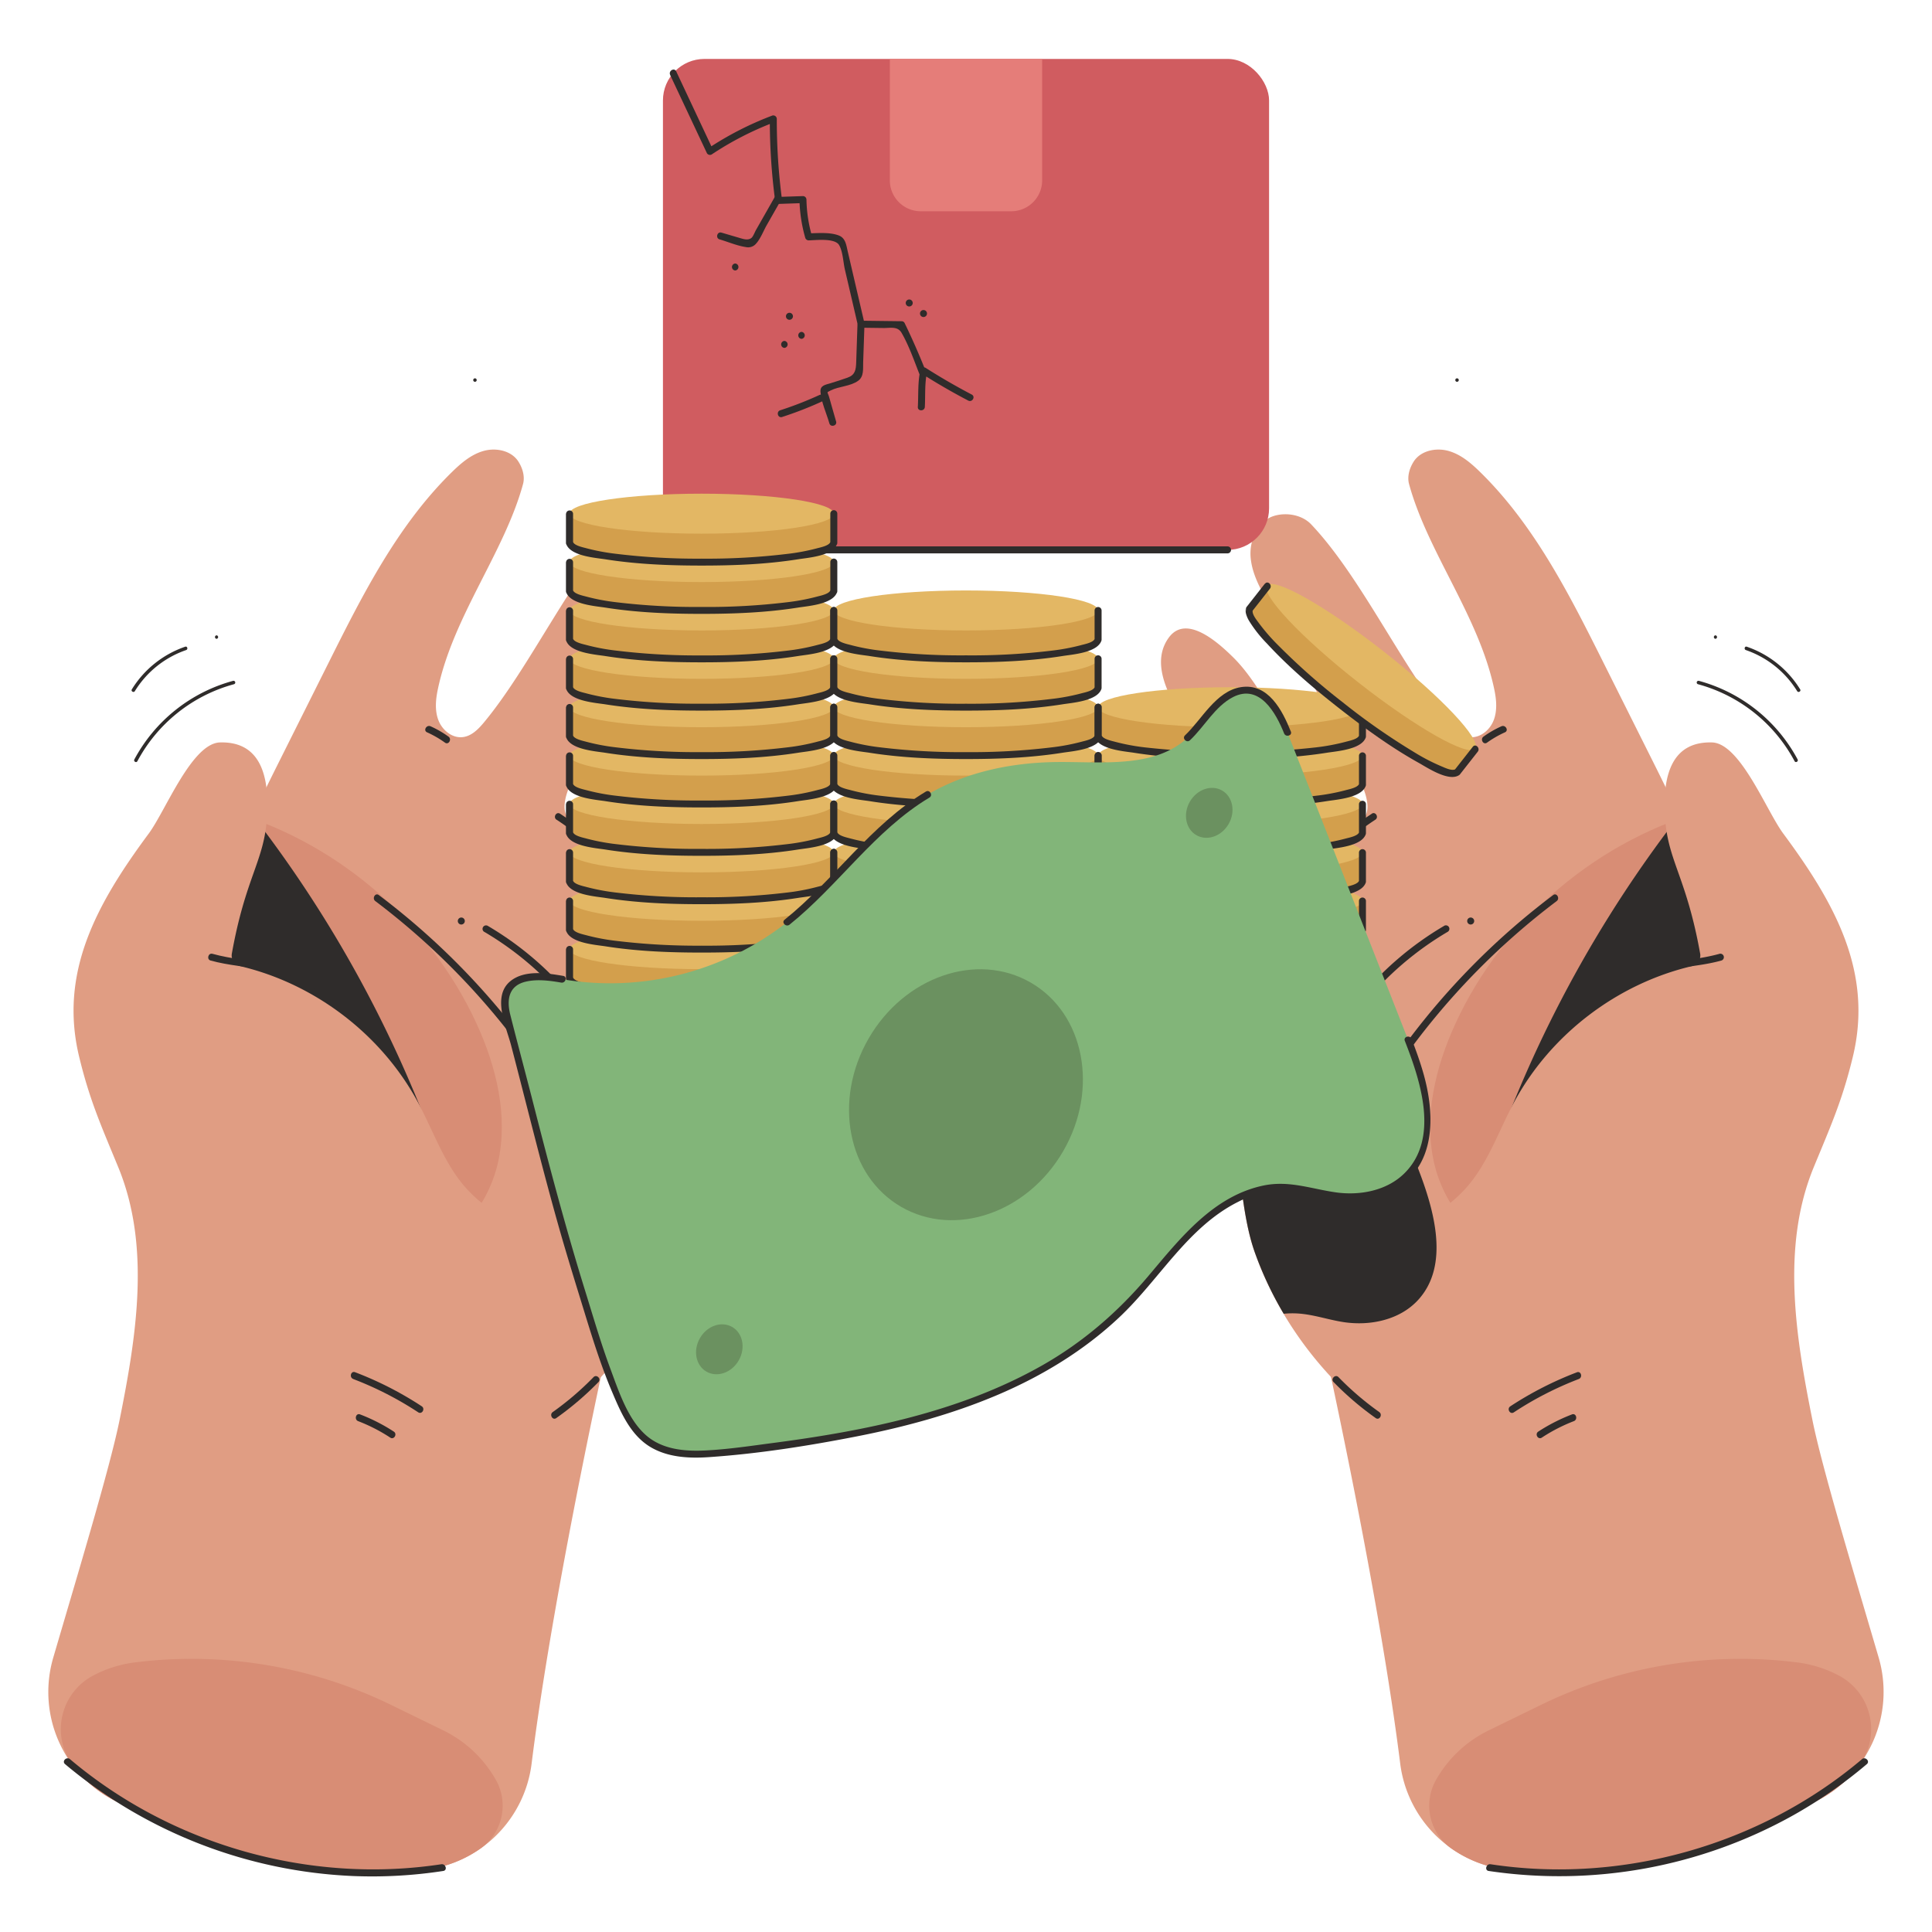 <svg id="art" viewBox="0 0 1000 1000" xmlns="http://www.w3.org/2000/svg"><path d="m427.54 418.11c-.44-7.1-6.07-14.43-13.16-13.94-3.32.22-6.31 2.06-8.9 4.14-14 11.22-22.84 28.1-32 43.21-6.93 11.47-15.76 29.53-30.29 32.57a1.32 1.32 0 0 1 -.94 0 1.33 1.33 0 0 1 -.5-.72c-2.44-6.24-1.56-12.06-.15-18.43 2-9.07 6.45-18 10.17-26.49a453.83 453.83 0 0 1 30.31-57.36c8.34-13.42 24.48-35.14 13-51-9.12-12.61-25.89 2.8-33.23 10-8 7.87-13.77 17.65-19.86 27-11 16.85-16 26.74-26.56 43.9-4.76 7.76-13.78 19.83-20.44 13.63-4.65-4.32-2.6-12-.14-17.82 11.83-28.17 33.31-67.23 48.24-93.88 4.33-7.74 8.9-15.73 9.6-24.57s-3.72-18.79-12.21-21.34c-6.49-1.95-14.53-.48-19.18 4.44-25.8 27.22-47.07 74-70.95 102.64-2.9 3.48-6.45 7-10.95 7.45-5.44.58-10.52-3.65-12.48-8.75s-1.41-10.82-.27-16.16c8-37.79 34.42-70.76 44.07-106.08 1.06-3.88-.23-8.25-2.4-11.64-3.61-5.66-11.5-7.33-18-5.51s-11.76 6.38-16.55 11.08c-28 27.49-46.06 63.28-63.61 98.38l-26.07 52.12c-15.66 31.32-31.72 64.39-30.2 99.37l123.11 267.41c52.1-18.53 95-61.38 113.51-113.47 7.34-20.63 7.4-47.71 12.11-69.1 10.5-47.61 38.23-96.76 59.1-140.82 3.03-6.37 6.28-13.17 5.82-20.26z" fill="#e09d83"/><path d="m114.08 418.56c57.71 15.1 107.76 57.12 132.62 111.33 10.32 22.5 16.48 48 11 72.08s-24.77 46.17-49.33 49.2c-11.69 1.45-23.6-1.38-34.35-6.2-29.43-13.19-51.21-42.18-55.68-74.12" fill="#d88d75"/><path d="m117.93 414.74c7.51.95 13 7.38 17.53 13.42a636 636 0 0 1 101.06 198.75c-7.17-.77-13.14-5.64-18.64-10.3q-26.48-22.47-52.88-45.06c-17.19-14.7-34.68-29.75-46.31-49.15-13.57-22.65-18.13-49.72-18.13-76.13" fill="#2f2c2b"/><path d="m303 668.25c-11.47-25-43.4-32.81-61.76-53.28-11.31-12.61-16.78-29.24-24.77-44.17-18.83-35.2-53.35-61.57-92.18-70.72a5.68 5.68 0 0 1 -4.28-6.54c7.09-39.52 16.68-47.75 18.17-70.26 1.57-23.5-4.4-39.55-24.31-39-14.63.42-28.16 35.39-36.87 47.15-26.83 36.21-46.64 71.86-36 115.67 5.44 22.48 11.38 35.61 20.19 57 16.91 41 9.42 87.6.66 131.1-4.99 24.57-21.44 78.92-34.29 122.8a63.19 63.19 0 0 0 32.93 74.57l26.95 13.14a235.41 235.41 0 0 0 133 22 63.2 63.2 0 0 0 54.72-54.85c8-64 24.74-148.19 36.27-202.18 2.73-12.96-2.95-30.47-8.43-42.43z" fill="#e09d83"/><path d="m229.44 895.64-26.94-13.14a235.46 235.46 0 0 0 -133-22 62.93 62.93 0 0 0 -20.78 6.5 31.41 31.41 0 0 0 -10.86 47 63.06 63.06 0 0 0 22.63 18.59l26.95 13.14a235.41 235.41 0 0 0 133 22 62.92 62.92 0 0 0 28.07-10.79 27.16 27.16 0 0 0 8.16-35.66 63 63 0 0 0 -27.23-25.64z" fill="#d88d75"/><g fill="#2f2c2b"><path d="m221.05 379.05a53.35 53.35 0 0 1 9.27 5.34c1.89 1.37 3.69-1.77 1.82-3.12a53 53 0 0 0 -9.27-5.34c-2.1-.94-3.94 2.17-1.82 3.12z"/><path d="m288.1 424.29a132.74 132.74 0 0 1 11 8c1.79 1.45 4.36-1.09 2.55-2.55a141 141 0 0 0 -11.75-8.56c-2-1.27-3.77 1.86-1.83 3.12z"/><path d="m334.7 482.64a85.12 85.12 0 0 0 11.76 9.36c1.94 1.3 3.75-1.83 1.82-3.12a80.1 80.1 0 0 1 -11-8.83c-1.68-1.6-4.24.95-2.55 2.56z"/><path d="m194.27 466.41a373.59 373.59 0 0 1 108.73 130.44c1 2.08 4.17.25 3.12-1.82a377.22 377.22 0 0 0 -110.03-131.74c-1.86-1.4-3.66 1.74-1.82 3.12z"/><path d="m250.56 482.26a162.58 162.58 0 0 1 43.86 37.74c1.46 1.8 4-.77 2.55-2.56a165.25 165.25 0 0 0 -44.59-38.27 1.81 1.81 0 0 0 -1.82 3.12z"/><path d="m305 533h.84a1.81 1.81 0 0 0 0-3.61h-.84a1.81 1.81 0 1 0 0 3.61z"/><path d="m238.77 478.53a1.81 1.81 0 0 0 0-3.62 1.81 1.81 0 0 0 0 3.62z"/><path d="m314.21 545.58a1.81 1.81 0 0 0 0-3.61 1.81 1.81 0 0 0 0 3.61z"/><path d="m109.05 497.18c18.41 5.1 40.22 2.66 55.62 15.74 1.76 1.5 4.33-1 2.55-2.55-16.1-13.68-38-11.34-57.21-16.67-2.24-.63-3.2 2.86-1 3.48z"/><path d="m182.83 713.78a174.16 174.16 0 0 1 33.62 17.22c2 1.28 3.77-1.85 1.83-3.12a178.84 178.84 0 0 0 -34.49-17.62c-2.17-.83-3.11 2.66-1 3.48z"/><path d="m185.37 735.58a86.7 86.7 0 0 1 16.63 8.53c1.95 1.28 3.77-1.84 1.83-3.12a92.3 92.3 0 0 0 -17.46-8.9c-2.17-.83-3.12 2.66-1 3.49z"/><path d="m287.92 734a156.45 156.45 0 0 0 21.83-18.64c1.63-1.66-.93-4.22-2.55-2.55a152.74 152.74 0 0 1 -21.1 18.07c-1.89 1.34-.08 4.47 1.82 3.12z"/><path d="m71.11 394a80.64 80.64 0 0 1 50-39.85.9.9 0 0 0 -.48-1.74 82.4 82.4 0 0 0 -51.09 40.68c-.55 1 1 1.94 1.56.91z"/><path d="m69.8 357.72a50.55 50.55 0 0 1 26.55-21.25c1.09-.37.62-2.12-.48-1.74a52.45 52.45 0 0 0 -27.63 22.08c-.61 1 1 1.9 1.56.91z"/><path d="m112.09 330.65a.91.91 0 0 0 0-1.81.91.91 0 0 0 0 1.81z"/><path d="m245.84 197.62a.9.9 0 0 0 0-1.8.9.9 0 0 0 0 1.8z"/><path d="m33.66 913.1a248.34 248.34 0 0 0 149.53 57.95 242.54 242.54 0 0 0 46.24-2.64c2.29-.35 1.32-3.83-1-3.48-68.09 10.36-139.6-9.93-192.21-54.39-1.77-1.49-4.33 1.05-2.56 2.56z"/></g><path d="m572.46 418.11c.44-7.1 6.07-14.43 13.16-13.94 3.32.22 6.31 2.06 8.9 4.14 14 11.22 22.84 28.1 32 43.21 6.93 11.47 15.76 29.53 30.29 32.57a1.32 1.32 0 0 0 .94 0 1.33 1.33 0 0 0 .5-.72c2.44-6.24 1.56-12.06.15-18.43-2-9.07-6.45-18-10.17-26.49a453.83 453.83 0 0 0 -30.31-57.36c-8.34-13.42-24.48-35.14-13-51 9.12-12.61 25.89 2.8 33.23 10 8 7.87 13.77 17.65 19.86 27 11 16.85 16 26.74 26.56 43.9 4.76 7.76 13.78 19.83 20.44 13.63 4.65-4.32 2.6-12 .14-17.82-11.83-28.17-33.31-67.23-48.24-93.88-4.33-7.74-8.9-15.73-9.6-24.57s3.72-18.79 12.21-21.34c6.49-1.95 14.53-.48 19.18 4.44 25.8 27.22 47.07 74 71 102.64 2.9 3.48 6.45 7 10.95 7.45 5.44.58 10.52-3.65 12.48-8.75s1.41-10.82.27-16.16c-8-37.79-34.42-70.76-44.07-106.08-1.06-3.88.23-8.25 2.4-11.64 3.61-5.66 11.5-7.33 18-5.51s11.76 6.38 16.55 11.08c28 27.49 46.06 63.28 63.61 98.38l26.07 52.12c15.66 31.32 31.72 64.39 30.2 99.37l-123.16 267.41c-52.1-18.53-95-61.38-113.51-113.47-7.34-20.63-7.4-47.71-12.11-69.1-10.5-47.61-38.23-96.76-59.1-140.82-3.03-6.37-6.28-13.17-5.82-20.26z" fill="#e09d83"/><path d="m885.92 418.56c-57.71 15.1-107.76 57.12-132.62 111.33-10.32 22.5-16.48 48-11 72.08s24.77 46.17 49.33 49.2c11.69 1.45 23.6-1.38 34.35-6.2 29.43-13.19 51.21-42.18 55.68-74.12" fill="#d88d75"/><path d="m882.07 414.74c-7.51.95-13 7.38-17.53 13.42a636 636 0 0 0 -101.06 198.75c7.17-.77 13.14-5.64 18.64-10.3q26.48-22.47 52.88-45.06c17.19-14.7 34.68-29.75 46.31-49.15 13.57-22.65 18.13-49.72 18.13-76.13" fill="#2f2c2b"/><path d="m697 668.25c11.47-25 43.4-32.81 61.76-53.28 11.31-12.61 16.78-29.24 24.77-44.17 18.83-35.2 53.35-61.57 92.18-70.72a5.68 5.68 0 0 0 4.28-6.54c-7.09-39.52-16.68-47.75-18.17-70.26-1.57-23.5 4.4-39.55 24.31-39 14.63.42 28.16 35.39 36.87 47.15 26.83 36.21 46.64 71.86 36 115.67-5.44 22.48-11.38 35.61-20.19 57-16.91 41-9.42 87.6-.66 131.1 4.94 24.55 21.39 78.9 34.24 122.73a63.19 63.19 0 0 1 -32.93 74.57l-27 13.14a235.41 235.41 0 0 1 -133 22 63.2 63.2 0 0 1 -54.72-54.85c-8-64-24.74-148.19-36.27-202.18-2.63-12.89 3.05-30.4 8.53-42.36z" fill="#e09d83"/><path d="m733.57 603.72-62.47-159.1c-3.68-9.38-9-20.12-18.93-21.69a15.83 15.83 0 0 0 -10.24 1.86q3.26 6.75 6.26 13.62c3.72 8.49 8.15 17.42 10.17 26.49 1.41 6.37 2.29 12.19-.15 18.43a1.33 1.33 0 0 1 -.5.72 1.32 1.32 0 0 1 -.94 0c-14.53-3-23.36-21.1-30.29-32.57-1.4-2.32-2.79-4.69-4.2-7.06-1 1-1.93 2-2.92 2.91-8.49 7.81-19.29 10.91-30.84 12.07 18.91 38.36 40 79.6 48.87 119.75 4.71 21.39 4.77 48.47 12.11 69.1a181.5 181.5 0 0 0 14.94 31.75 45.27 45.27 0 0 1 7.9-.1c7.82.59 15.34 3.24 23.09 4.42 13.81 2.1 29.13-1.15 38.56-11.44 16.47-17.96 8.49-46.47-.42-69.16z" fill="#2f2c2b"/><path d="m770.56 895.64 26.94-13.14a235.46 235.46 0 0 1 133-22 62.93 62.93 0 0 1 20.78 6.5 31.41 31.41 0 0 1 10.86 47 63.06 63.06 0 0 1 -22.63 18.59l-27 13.14a235.41 235.41 0 0 1 -133 22 62.92 62.92 0 0 1 -28.07-10.79 27.16 27.16 0 0 1 -8.16-35.66 63 63 0 0 1 27.28-25.64z" fill="#d88d75"/><path d="m777.13 375.93a53 53 0 0 0 -9.27 5.34c-1.87 1.35-.07 4.49 1.82 3.12a53.35 53.35 0 0 1 9.27-5.34c2.12-.95.28-4.06-1.82-3.12z" fill="#2f2c2b"/><path d="m710.07 421.17a141 141 0 0 0 -11.75 8.56c-1.81 1.46.76 4 2.55 2.55a132.74 132.74 0 0 1 11-8c1.94-1.26.13-4.39-1.83-3.12z" fill="#2f2c2b"/><path d="m662.75 480.08a80.1 80.1 0 0 1 -11 8.83c-1.93 1.29-.12 4.42 1.82 3.12a85.12 85.12 0 0 0 11.76-9.39c1.69-1.61-.87-4.16-2.55-2.56z" fill="#2f2c2b"/><path d="m803.91 463.29a377.22 377.22 0 0 0 -110.07 131.71c-1.05 2.07 2.07 3.9 3.12 1.82a373.59 373.59 0 0 1 108.77-130.41c1.84-1.38 0-4.52-1.82-3.12z" fill="#2f2c2b"/><path d="m747.62 479.14a165.25 165.25 0 0 0 -44.62 38.27c-1.46 1.79 1.09 4.36 2.55 2.56a162.58 162.58 0 0 1 43.86-37.71 1.81 1.81 0 0 0 -1.82-3.12z" fill="#2f2c2b"/><path d="m695 529.4h-.84a1.81 1.81 0 0 0 0 3.61h.84a1.81 1.81 0 1 0 0-3.61z" fill="#2f2c2b"/><path d="m761.23 478.53a1.81 1.81 0 0 0 0-3.62 1.81 1.81 0 0 0 0 3.62z" fill="#2f2c2b"/><path d="m685.79 545.58a1.81 1.81 0 0 0 0-3.61 1.81 1.81 0 0 0 0 3.61z" fill="#2f2c2b"/><path d="m890 493.7c-19.23 5.33-41.11 3-57.21 16.67-1.78 1.51.79 4 2.55 2.55 15.4-13.08 37.21-10.64 55.62-15.74a1.81 1.81 0 0 0 -1-3.48z" fill="#2f2c2b"/><path d="m816.21 710.3a178.84 178.84 0 0 0 -34.49 17.62c-1.93 1.27-.13 4.4 1.83 3.12a174.16 174.16 0 0 1 33.62-17.26c2.15-.82 1.22-4.31-1-3.48z" fill="#2f2c2b"/><path d="m813.67 732.09a92.3 92.3 0 0 0 -17.46 8.9c-1.94 1.27-.13 4.4 1.83 3.12a86.7 86.7 0 0 1 16.59-8.53c2.15-.83 1.22-4.32-1-3.49z" fill="#2f2c2b"/><path d="m713.9 730.87a152.74 152.74 0 0 1 -21.1-18.07c-1.62-1.67-4.18.89-2.55 2.55a156.45 156.45 0 0 0 21.83 18.65c1.9 1.35 3.71-1.78 1.82-3.12z" fill="#2f2c2b"/><path d="m930.45 393.09a82.4 82.4 0 0 0 -51.09-40.68.9.9 0 0 0 -.48 1.74 80.64 80.64 0 0 1 50 39.85c.55 1 2.11.11 1.56-.91z" fill="#2f2c2b"/><path d="m931.76 356.81a52.5 52.5 0 0 0 -27.63-22.08c-1.1-.38-1.57 1.36-.48 1.74a50.55 50.55 0 0 1 26.55 21.25c.61 1 2.17.08 1.56-.91z" fill="#2f2c2b"/><path d="m887.91 330.65a.91.91 0 0 0 0-1.81.91.91 0 0 0 0 1.81z" fill="#2f2c2b"/><path d="m754.16 197.62a.9.9 0 0 0 0-1.8.9.9 0 0 0 0 1.8z" fill="#2f2c2b"/><path d="m963.78 910.54c-52.61 44.5-124.12 64.75-192.25 54.39-2.28-.35-3.26 3.13-1 3.48a248.32 248.32 0 0 0 157.75-28.88 242.48 242.48 0 0 0 38-26.43c1.77-1.51-.79-4.05-2.56-2.56z" fill="#2f2c2b"/><rect fill="#d05c60" height="254.12" rx="21.5" transform="matrix(-1 0 0 -1 1000 315.12)" width="313.73" x="343.13" y="30.5"/><path d="m364.63 286.43h270.74a1.81 1.81 0 0 0 0-3.62h-270.74a1.81 1.81 0 0 0 0 3.62z" fill="#2f2c2b"/><path d="m476.58 30.5h46.84a16 16 0 0 1 16 16v62.85a0 0 0 0 1 0 0h-78.84a0 0 0 0 1 0 0v-62.85a16 16 0 0 1 16-16z" fill="#e57d79" transform="matrix(-1 0 0 -1 1000 139.85)"/><path d="m346.84 38.76 19.06 40.53a1.82 1.82 0 0 0 2.47.65 162.94 162.94 0 0 1 32.37-16.65l-2.28-1.74a315 315 0 0 0 2.74 42.19 1.85 1.85 0 0 0 1.8 1.81l12.61-.43-1.81-1.81a77.41 77.41 0 0 0 3 19.78 1.85 1.85 0 0 0 1.74 1.33c3.77-.09 13.59-1.31 15.79 2.45 1.94 3.33 2.13 9 3 12.72q3.35 14.35 6.68 28.71a1.83 1.83 0 0 0 1.74 1.33l11.4.15c3.82.05 7.45-1.05 9.52 2.53 3.81 6.61 6.45 14.3 9.24 21.38.84 2.14 4.34 1.2 3.48-1q-5.11-13-11.19-25.54a1.76 1.76 0 0 0 -1.56-.89l-20.94-.26 1.75 1.33q-4.35-18.66-8.69-37.32c-.72-3.13-1.11-6.72-4.46-8.07-4.57-1.85-11-1.26-15.8-1.15l1.75 1.33a73.09 73.09 0 0 1 -2.83-18.82 1.83 1.83 0 0 0 -1.81-1.8l-12.61.42 1.81 1.81a316.64 316.64 0 0 1 -2.74-42.19 1.82 1.82 0 0 0 -2.29-1.74 166.71 166.71 0 0 0 -33.23 17l2.47.65-19.02-40.51c-1-2.11-4.11-.27-3.12 1.82z" fill="#2f2c2b"/><path d="m470.62 158.63a1.81 1.81 0 0 0 0-3.62 1.81 1.81 0 0 0 0 3.62z" fill="#2f2c2b"/><path d="m478 164.09a1.81 1.81 0 0 0 0-3.62 1.81 1.81 0 0 0 0 3.62z" fill="#2f2c2b"/><path d="m432.77 218.17-2.53-8.82c-.42-1.46-.78-2.95-1.26-4.4-.74-2.27-1.28-1.69.95-2.83 4.36-2.23 10.25-2.1 14.29-5.06 3-2.18 2.44-6.16 2.55-9.45l.67-19.48c.07-2.32-3.54-2.32-3.62 0l-.66 19.48c-.13 3.82-.54 6.47-4.49 7.87q-4.38 1.54-8.82 2.89c-2.68.81-5.39 1.12-5.17 4.41.35 5.27 3.15 11.27 4.6 16.35.64 2.23 4.13 1.29 3.49-1z" fill="#2f2c2b"/><path d="m404.8 215.84a191.2 191.2 0 0 0 21.14-8.26c2.11-1 .28-4.09-1.82-3.12a184.2 184.2 0 0 1 -20.28 7.9c-2.21.71-1.26 4.2 1 3.48z" fill="#2f2c2b"/><path d="m478.69 210.64c.33-5.83-.16-12.54 1.22-18.21l-2.65 1.08q11.65 7.43 23.9 13.83c2.06 1.08 3.89-2 1.82-3.12q-12.24-6.41-23.9-13.83a1.82 1.82 0 0 0 -2.65 1.07c-1.47 6-1 13-1.36 19.18-.13 2.33 3.48 2.32 3.62 0z" fill="#2f2c2b"/><path d="m406 180.07a1.81 1.81 0 0 0 0-3.61 1.81 1.81 0 0 0 0 3.61z" fill="#2f2c2b"/><path d="m408.62 165.52a1.81 1.81 0 0 0 0-3.62 1.81 1.81 0 0 0 0 3.62z" fill="#2f2c2b"/><path d="m414.86 175.39a1.81 1.81 0 0 0 0-3.61 1.81 1.81 0 0 0 0 3.61z" fill="#2f2c2b"/><path d="m401.21 101.61-9.89 17.39c-.61 1.06-1.47 3.4-2.35 4.13-1.69 1.38-4 .66-5.77.14l-9.77-2.87c-2.24-.65-3.19 2.83-1 3.49 4.4 1.29 9.12 3.34 13.67 4a5.29 5.29 0 0 0 5-1.52c2.36-2.41 4-6.7 5.64-9.64l7.53-13.21c1.15-2-2-3.85-3.12-1.83z" fill="#2f2c2b"/><path d="m380.54 140a1.81 1.81 0 0 0 0-3.61 1.81 1.81 0 0 0 0 3.61z" fill="#2f2c2b"/><path d="m403.34 383.34h.49a1.81 1.81 0 1 0 0-3.61h-.49a1.81 1.81 0 0 0 0 3.61z" fill="#2f2c2b"/><path d="m410.48 376.15a3.33 3.33 0 0 0 .88 3.28 1.81 1.81 0 0 0 2.55-2.56c-.14-.14-.13-.13 0 .05-.1-.18-.09-.16 0 .05s0 .28 0 .07c0 .25 0 .27 0 .07a1.8 1.8 0 1 0 -3.48-1z" fill="#2f2c2b"/><path d="m294.74 491.28v15.08h.05c1.31 5.54 31.42 10 68.37 10s67.06-4.43 68.37-10h.05v-15.08z" fill="#d39f4c"/><ellipse cx="363.16" cy="491.28" fill="#e3b764" rx="68.42" ry="10.35"/><path d="m292.94 491.28v15.08a1.83 1.83 0 0 0 1.8 1.81h.05l-1.74-1.33c2.07 6.31 15 7.21 20.18 8 16.46 2.61 33.28 3.26 49.93 3.26s33.47-.65 49.94-3.26c5.23-.83 18.09-1.71 20.17-8l-1.74 1.33h.05a1.84 1.84 0 0 0 1.81-1.81v-15.08a1.81 1.81 0 0 0 -3.62 0v15.08l1.81-1.81h-.05a1.85 1.85 0 0 0 -1.74 1.33c-.65 2-5.37 2.85-7 3.31a108.52 108.52 0 0 1 -15.4 2.88 345.44 345.44 0 0 1 -44.21 2.45 345.64 345.64 0 0 1 -44.18-2.45 108.78 108.78 0 0 1 -15.4-2.88c-1.61-.45-6.37-1.36-7-3.31a1.86 1.86 0 0 0 -1.74-1.33h-.05l1.81 1.81v-15.08a1.81 1.81 0 0 0 -3.61 0z" fill="#2f2c2b"/><path d="m294.74 466.24v15.07h.05c1.31 5.54 31.42 10 68.37 10s67.06-4.43 68.37-10h.05v-15.07z" fill="#d39f4c"/><ellipse cx="363.16" cy="466.24" fill="#e3b764" rx="68.42" ry="10.35"/><path d="m292.94 466.24v15.07a1.83 1.83 0 0 0 1.8 1.81h.05l-1.74-1.33c2.07 6.31 15 7.21 20.18 8 16.46 2.61 33.28 3.26 49.93 3.26s33.47-.65 49.94-3.26c5.23-.83 18.09-1.71 20.17-8l-1.74 1.33h.05a1.84 1.84 0 0 0 1.81-1.81v-15.07a1.81 1.81 0 0 0 -3.62 0v15.07l1.81-1.8h-.05a1.84 1.84 0 0 0 -1.74 1.32c-.65 2-5.37 2.85-7 3.31a108.54 108.54 0 0 1 -15.4 2.89 345.44 345.44 0 0 1 -44.21 2.45 347.47 347.47 0 0 1 -44.18-2.48 108.8 108.8 0 0 1 -15.4-2.89c-1.61-.45-6.37-1.36-7-3.31a1.85 1.85 0 0 0 -1.74-1.32h-.05l1.81 1.8v-15.04a1.81 1.81 0 0 0 -3.61 0z" fill="#2f2c2b"/><path d="m294.74 441.19v15.08h.05c1.31 5.54 31.42 10 68.37 10s67.06-4.43 68.37-10h.05v-15.08z" fill="#d39f4c"/><ellipse cx="363.16" cy="441.19" fill="#e3b764" rx="68.42" ry="10.35"/><path d="m292.94 441.19v15.08a1.83 1.83 0 0 0 1.8 1.81h.05l-1.74-1.33c2.07 6.31 15 7.21 20.18 8 16.46 2.61 33.28 3.26 49.93 3.26s33.47-.65 49.94-3.26c5.23-.83 18.09-1.71 20.17-8l-1.74 1.33h.05a1.84 1.84 0 0 0 1.81-1.81v-15.08a1.81 1.81 0 0 0 -3.62 0v15.08l1.81-1.81h-.05a1.85 1.85 0 0 0 -1.74 1.33c-.65 2-5.37 2.85-7 3.31a108.52 108.52 0 0 1 -15.4 2.88 345.44 345.44 0 0 1 -44.21 2.45 345.64 345.64 0 0 1 -44.18-2.43 108.78 108.78 0 0 1 -15.4-2.88c-1.61-.45-6.37-1.36-7-3.31a1.86 1.86 0 0 0 -1.74-1.33h-.05l1.81 1.81v-15.1a1.81 1.81 0 0 0 -3.61 0z" fill="#2f2c2b"/><path d="m294.74 416.15v15.08h.05c1.31 5.53 31.42 10 68.37 10s67.06-4.43 68.37-10h.05v-15.08z" fill="#d39f4c"/><ellipse cx="363.16" cy="416.15" fill="#e3b764" rx="68.42" ry="10.35"/><path d="m292.94 416.15v15.08a1.83 1.83 0 0 0 1.8 1.8h.05l-1.74-1.32c2.07 6.3 15 7.2 20.18 8 16.46 2.61 33.28 3.26 49.93 3.26s33.47-.65 49.94-3.26c5.23-.83 18.09-1.71 20.17-8l-1.74 1.29h.05a1.83 1.83 0 0 0 1.81-1.8v-15.05a1.81 1.81 0 0 0 -3.62 0v15.08l1.81-1.81h-.05a1.85 1.85 0 0 0 -1.74 1.33c-.65 2-5.37 2.84-7 3.3a107.15 107.15 0 0 1 -15.4 2.89 345.44 345.44 0 0 1 -44.21 2.45 347.47 347.47 0 0 1 -44.18-2.45 108.8 108.8 0 0 1 -15.4-2.89c-1.61-.45-6.37-1.36-7-3.3a1.85 1.85 0 0 0 -1.74-1.33h-.05l1.81 1.81v-15.08a1.81 1.81 0 0 0 -3.61 0z" fill="#2f2c2b"/><path d="m294.74 391.1v15.08h.05c1.31 5.54 31.42 10 68.37 10s67.06-4.43 68.37-10h.05v-15.08z" fill="#d39f4c"/><ellipse cx="363.16" cy="391.1" fill="#e3b764" rx="68.42" ry="10.35"/><path d="m292.94 391.1v15.08a1.83 1.83 0 0 0 1.8 1.81h.05l-1.74-1.33c2.07 6.31 15 7.21 20.18 8 16.46 2.62 33.28 3.27 49.93 3.27s33.47-.65 49.94-3.27c5.23-.83 18.09-1.71 20.17-8l-1.74 1.34h.05a1.84 1.84 0 0 0 1.81-1.81v-15.09a1.81 1.81 0 0 0 -3.62 0v15.08l1.81-1.81h-.05a1.85 1.85 0 0 0 -1.74 1.33c-.65 2-5.37 2.85-7 3.31a107.12 107.12 0 0 1 -15.4 2.88 343.64 343.64 0 0 1 -44.21 2.45 345.64 345.64 0 0 1 -44.18-2.45 107.38 107.38 0 0 1 -15.4-2.88c-1.61-.45-6.37-1.36-7-3.31a1.86 1.86 0 0 0 -1.74-1.33h-.05l1.81 1.81v-15.08a1.81 1.81 0 0 0 -3.61 0z" fill="#2f2c2b"/><path d="m294.74 366.06v15.08h.05c1.31 5.54 31.42 10 68.37 10s67.06-4.42 68.37-10h.05v-15.08z" fill="#d39f4c"/><ellipse cx="363.16" cy="366.06" fill="#e3b764" rx="68.42" ry="10.35"/><path d="m292.94 366.06v15.08a1.83 1.83 0 0 0 1.8 1.8h.05l-1.74-1.32c2.07 6.3 15 7.2 20.18 8 16.46 2.61 33.28 3.26 49.93 3.26s33.47-.65 49.94-3.26c5.23-.83 18.09-1.71 20.17-8l-1.74 1.32h.05a1.83 1.83 0 0 0 1.81-1.8v-15.08a1.81 1.81 0 0 0 -3.62 0v15.08l1.81-1.81h-.05a1.85 1.85 0 0 0 -1.74 1.33c-.65 2-5.37 2.84-7 3.31a108.52 108.52 0 0 1 -15.4 2.88 345.44 345.44 0 0 1 -44.21 2.45 345.64 345.64 0 0 1 -44.18-2.45 108.78 108.78 0 0 1 -15.4-2.88c-1.61-.45-6.37-1.37-7-3.31a1.86 1.86 0 0 0 -1.74-1.33h-.05l1.81 1.81v-15.08a1.81 1.81 0 0 0 -3.61 0z" fill="#2f2c2b"/><path d="m294.74 341v15.07h.05c1.31 5.54 31.42 10 68.37 10s67.06-4.43 68.37-10h.05v-15.07z" fill="#d39f4c"/><ellipse cx="363.16" cy="341.02" fill="#e3b764" rx="68.42" ry="10.35"/><path d="m292.94 341v15.07a1.83 1.83 0 0 0 1.8 1.81h.05l-1.74-1.33c2.07 6.31 15 7.21 20.18 8 16.46 2.61 33.28 3.26 49.93 3.26s33.47-.65 49.94-3.26c5.23-.83 18.09-1.72 20.17-8l-1.74 1.33h.05a1.84 1.84 0 0 0 1.81-1.81v-15.07a1.81 1.81 0 0 0 -3.62 0v15.07l1.81-1.8h-.05a1.84 1.84 0 0 0 -1.74 1.32c-.65 2-5.37 2.85-7 3.31a107.12 107.12 0 0 1 -15.4 2.88 343.64 343.64 0 0 1 -44.21 2.45 345.64 345.64 0 0 1 -44.18-2.43 107.38 107.38 0 0 1 -15.4-2.88c-1.61-.45-6.37-1.36-7-3.31a1.85 1.85 0 0 0 -1.74-1.32h-.05l1.81 1.8v-15.09a1.81 1.81 0 0 0 -3.61 0z" fill="#2f2c2b"/><path d="m294.74 316v15.08h.05c1.31 5.54 31.42 10 68.37 10s67.06-4.43 68.37-10h.05v-15.08z" fill="#d39f4c"/><ellipse cx="363.16" cy="315.97" fill="#e3b764" rx="68.42" ry="10.35"/><path d="m292.94 316v15.08a1.83 1.83 0 0 0 1.8 1.8h.05l-1.74-1.32c2.07 6.31 15 7.2 20.18 8 16.46 2.61 33.28 3.26 49.93 3.26s33.47-.65 49.94-3.26c5.23-.83 18.09-1.71 20.17-8l-1.74 1.32h.05a1.83 1.83 0 0 0 1.81-1.8v-15.08a1.81 1.81 0 0 0 -3.62 0v15.08l1.81-1.81h-.05a1.85 1.85 0 0 0 -1.74 1.33c-.65 2-5.37 2.84-7 3.31a108.52 108.52 0 0 1 -15.4 2.88 345.44 345.44 0 0 1 -44.21 2.45 345.64 345.64 0 0 1 -44.18-2.48 108.78 108.78 0 0 1 -15.4-2.88c-1.61-.45-6.37-1.36-7-3.31a1.86 1.86 0 0 0 -1.74-1.33h-.05l1.81 1.81v-15.05a1.81 1.81 0 0 0 -3.61 0z" fill="#2f2c2b"/><path d="m294.74 290.93v15.07h.05c1.31 5.54 31.42 10 68.37 10s67.06-4.43 68.37-10h.05v-15.07z" fill="#d39f4c"/><ellipse cx="363.16" cy="290.93" fill="#e3b764" rx="68.42" ry="10.35"/><path d="m292.94 290.93v15.07a1.83 1.83 0 0 0 1.8 1.81h.05l-1.74-1.33c2.07 6.31 15 7.21 20.18 8 16.46 2.61 33.28 3.26 49.93 3.26s33.47-.65 49.94-3.26c5.23-.83 18.09-1.71 20.17-8l-1.74 1.33h.05a1.84 1.84 0 0 0 1.81-1.81v-15.07a1.81 1.81 0 0 0 -3.62 0v15.07l1.81-1.8h-.05a1.84 1.84 0 0 0 -1.74 1.32c-.65 2-5.37 2.85-7 3.31a108.54 108.54 0 0 1 -15.4 2.89 343.63 343.63 0 0 1 -44.21 2.44 347.47 347.47 0 0 1 -44.18-2.44 108.8 108.8 0 0 1 -15.4-2.89c-1.61-.45-6.37-1.36-7-3.31a1.85 1.85 0 0 0 -1.74-1.32h-.05l1.81 1.8v-15.07a1.81 1.81 0 0 0 -3.61 0z" fill="#2f2c2b"/><path d="m294.74 265.88v15.12h.05c1.31 5.54 31.42 10 68.37 10s67.06-4.43 68.37-10h.05v-15.12z" fill="#d39f4c"/><ellipse cx="363.16" cy="265.88" fill="#e3b764" rx="68.42" ry="10.35"/><path d="m292.94 265.88v15.12a1.83 1.83 0 0 0 1.8 1.81h.05l-1.74-1.33c2.07 6.31 15 7.21 20.18 8 16.46 2.61 33.28 3.26 49.93 3.26s33.47-.65 49.94-3.26c5.23-.83 18.09-1.71 20.17-8l-1.74 1.33h.05a1.84 1.84 0 0 0 1.81-1.81v-15.12a1.81 1.81 0 0 0 -3.62 0v15.12l1.81-1.81h-.05a1.85 1.85 0 0 0 -1.74 1.33c-.65 2-5.37 2.85-7 3.31a108.52 108.52 0 0 1 -15.4 2.88 345.44 345.44 0 0 1 -44.21 2.45 345.64 345.64 0 0 1 -44.18-2.49 108.78 108.78 0 0 1 -15.4-2.88c-1.61-.45-6.37-1.36-7-3.31a1.86 1.86 0 0 0 -1.74-1.33h-.05l1.81 1.81v-15.08a1.81 1.81 0 0 0 -3.61 0z" fill="#2f2c2b"/><path d="m431.58 491.28v15.08h.05c1.31 5.54 31.42 10 68.37 10s67.06-4.43 68.37-10v-15.08z" fill="#d39f4c"/><ellipse cx="500" cy="491.28" fill="#e3b764" rx="68.42" ry="10.35"/><path d="m429.77 491.28v15.08a1.84 1.84 0 0 0 1.81 1.81h.05l-1.74-1.33c2.07 6.31 15 7.21 20.17 8 16.47 2.61 33.29 3.26 49.94 3.26s33.47-.65 49.94-3.26c5.23-.83 18.09-1.71 20.17-8l-1.74 1.33a1.84 1.84 0 0 0 1.81-1.81v-15.08a1.81 1.81 0 0 0 -3.62 0v15.08l1.81-1.81a1.85 1.85 0 0 0 -1.74 1.33c-.65 2-5.37 2.85-7 3.31a108.52 108.52 0 0 1 -15.4 2.88 345.54 345.54 0 0 1 -44.23 2.45 345.54 345.54 0 0 1 -44.21-2.45 108.52 108.52 0 0 1 -15.4-2.88c-1.61-.45-6.38-1.36-7-3.31a1.86 1.86 0 0 0 -1.74-1.33h-.05l1.81 1.81v-15.08a1.81 1.81 0 0 0 -3.62 0z" fill="#2f2c2b"/><path d="m431.58 466.24v15.07h.05c1.31 5.54 31.42 10 68.37 10s67.06-4.43 68.37-10v-15.07z" fill="#d39f4c"/><ellipse cx="500" cy="466.24" fill="#e3b764" rx="68.42" ry="10.35"/><path d="m429.77 466.24v15.07a1.84 1.84 0 0 0 1.81 1.81h.05l-1.74-1.33c2.07 6.31 15 7.21 20.17 8 16.47 2.61 33.29 3.26 49.94 3.26s33.47-.65 49.94-3.26c5.23-.83 18.09-1.71 20.17-8l-1.74 1.33a1.84 1.84 0 0 0 1.81-1.81v-15.07a1.81 1.81 0 0 0 -3.62 0v15.07l1.81-1.8a1.84 1.84 0 0 0 -1.74 1.32c-.65 2-5.37 2.85-7 3.31a108.54 108.54 0 0 1 -15.4 2.89 345.54 345.54 0 0 1 -44.23 2.45 347.37 347.37 0 0 1 -44.21-2.48 108.54 108.54 0 0 1 -15.4-2.89c-1.61-.45-6.38-1.36-7-3.31a1.85 1.85 0 0 0 -1.74-1.32h-.05l1.81 1.8v-15.04a1.81 1.81 0 0 0 -3.62 0z" fill="#2f2c2b"/><path d="m431.58 441.19v15.08h.05c1.31 5.54 31.42 10 68.37 10s67.06-4.43 68.37-10v-15.08z" fill="#d39f4c"/><ellipse cx="500" cy="441.19" fill="#e3b764" rx="68.42" ry="10.35"/><path d="m429.77 441.19v15.08a1.84 1.84 0 0 0 1.81 1.81h.05l-1.74-1.33c2.07 6.31 15 7.21 20.17 8 16.47 2.64 33.29 3.25 49.94 3.25s33.47-.65 49.94-3.26c5.23-.83 18.09-1.71 20.17-8l-1.74 1.33a1.84 1.84 0 0 0 1.81-1.81v-15.07a1.81 1.81 0 0 0 -3.62 0v15.08l1.81-1.81a1.85 1.85 0 0 0 -1.74 1.33c-.65 2-5.37 2.85-7 3.31a108.52 108.52 0 0 1 -15.4 2.88 345.54 345.54 0 0 1 -44.23 2.45 345.54 345.54 0 0 1 -44.21-2.43 108.52 108.52 0 0 1 -15.4-2.88c-1.61-.45-6.38-1.36-7-3.31a1.86 1.86 0 0 0 -1.74-1.33h-.05l1.81 1.81v-15.1a1.81 1.81 0 0 0 -3.62 0z" fill="#2f2c2b"/><path d="m431.58 416.15v15.08h.05c1.31 5.53 31.42 10 68.37 10s67.06-4.43 68.37-10v-15.08z" fill="#d39f4c"/><ellipse cx="500" cy="416.15" fill="#e3b764" rx="68.42" ry="10.35"/><path d="m429.77 416.15v15.08a1.83 1.83 0 0 0 1.81 1.8h.05l-1.74-1.32c2.07 6.3 15 7.2 20.17 8 16.47 2.64 33.29 3.29 49.94 3.29s33.47-.65 49.94-3.26c5.23-.83 18.09-1.71 20.17-8l-1.74 1.26a1.83 1.83 0 0 0 1.81-1.8v-15.05a1.81 1.81 0 0 0 -3.62 0v15.08l1.81-1.81a1.85 1.85 0 0 0 -1.74 1.33c-.65 2-5.37 2.84-7 3.3a107.15 107.15 0 0 1 -15.4 2.89 345.54 345.54 0 0 1 -44.23 2.45 347.37 347.37 0 0 1 -44.21-2.45 108.54 108.54 0 0 1 -15.4-2.89c-1.61-.45-6.38-1.36-7-3.3a1.85 1.85 0 0 0 -1.74-1.33h-.05l1.81 1.81v-15.08a1.81 1.81 0 0 0 -3.62 0z" fill="#2f2c2b"/><path d="m431.58 391.1v15.08h.05c1.31 5.54 31.42 10 68.37 10s67.06-4.43 68.37-10v-15.08z" fill="#d39f4c"/><ellipse cx="500" cy="391.1" fill="#e3b764" rx="68.42" ry="10.35"/><path d="m429.77 391.1v15.08a1.84 1.84 0 0 0 1.81 1.81h.05l-1.74-1.33c2.07 6.31 15 7.21 20.17 8 16.47 2.65 33.29 3.34 49.94 3.34s33.47-.65 49.94-3.27c5.23-.83 18.09-1.71 20.17-8l-1.74 1.27a1.84 1.84 0 0 0 1.81-1.81v-15.09a1.81 1.81 0 0 0 -3.62 0v15.08l1.81-1.81a1.85 1.85 0 0 0 -1.74 1.33c-.65 2-5.37 2.85-7 3.31a107.12 107.12 0 0 1 -15.4 2.88 343.73 343.73 0 0 1 -44.23 2.45 345.54 345.54 0 0 1 -44.21-2.45 107.12 107.12 0 0 1 -15.4-2.88c-1.61-.45-6.38-1.36-7-3.31a1.86 1.86 0 0 0 -1.74-1.33h-.05l1.81 1.81v-15.08a1.81 1.81 0 0 0 -3.62 0z" fill="#2f2c2b"/><path d="m431.58 366.06v15.08h.05c1.31 5.54 31.42 10 68.37 10s67.06-4.42 68.37-10v-15.08z" fill="#d39f4c"/><ellipse cx="500" cy="366.06" fill="#e3b764" rx="68.42" ry="10.35"/><path d="m429.77 366.06v15.08a1.83 1.83 0 0 0 1.81 1.8h.05l-1.74-1.32c2.07 6.3 15 7.2 20.17 8 16.47 2.61 33.29 3.26 49.94 3.26s33.47-.65 49.94-3.26c5.23-.83 18.09-1.71 20.17-8l-1.74 1.32a1.83 1.83 0 0 0 1.81-1.8v-15.08a1.81 1.81 0 0 0 -3.62 0v15.08l1.81-1.81a1.85 1.85 0 0 0 -1.74 1.33c-.65 2-5.37 2.84-7 3.31a108.52 108.52 0 0 1 -15.4 2.88 345.54 345.54 0 0 1 -44.23 2.45 345.54 345.54 0 0 1 -44.21-2.45 108.52 108.52 0 0 1 -15.4-2.88c-1.61-.45-6.38-1.37-7-3.31a1.86 1.86 0 0 0 -1.74-1.33h-.05l1.81 1.81v-15.08a1.81 1.81 0 0 0 -3.62 0z" fill="#2f2c2b"/><path d="m431.58 341v15.07h.05c1.31 5.54 31.42 10 68.37 10s67.06-4.43 68.37-10v-15.07z" fill="#d39f4c"/><ellipse cx="500" cy="341.02" fill="#e3b764" rx="68.42" ry="10.35"/><path d="m429.77 341v15.07a1.84 1.84 0 0 0 1.81 1.81h.05l-1.74-1.33c2.07 6.31 15 7.21 20.17 8 16.47 2.61 33.29 3.26 49.94 3.26s33.47-.65 49.94-3.26c5.23-.83 18.09-1.72 20.17-8l-1.74 1.33a1.84 1.84 0 0 0 1.81-1.81v-15.07a1.81 1.81 0 0 0 -3.62 0v15.07l1.81-1.8a1.84 1.84 0 0 0 -1.74 1.32c-.65 2-5.37 2.85-7 3.31a107.12 107.12 0 0 1 -15.4 2.88 343.73 343.73 0 0 1 -44.23 2.47 345.54 345.54 0 0 1 -44.21-2.45 107.12 107.12 0 0 1 -15.4-2.88c-1.61-.45-6.38-1.36-7-3.31a1.85 1.85 0 0 0 -1.74-1.32h-.05l1.81 1.8v-15.09a1.81 1.81 0 0 0 -3.62 0z" fill="#2f2c2b"/><path d="m431.58 316v15.08h.05c1.31 5.54 31.42 10 68.37 10s67.06-4.43 68.37-10v-15.08z" fill="#d39f4c"/><ellipse cx="500" cy="315.97" fill="#e3b764" rx="68.42" ry="10.35"/><path d="m429.77 316v15.08a1.83 1.83 0 0 0 1.81 1.8h.05l-1.74-1.32c2.07 6.31 15 7.2 20.17 8 16.47 2.61 33.29 3.26 49.94 3.26s33.47-.65 49.94-3.26c5.23-.83 18.09-1.71 20.17-8l-1.74 1.32a1.83 1.83 0 0 0 1.81-1.8v-15.08a1.81 1.81 0 0 0 -3.62 0v15.08l1.81-1.81a1.85 1.85 0 0 0 -1.74 1.33c-.65 2-5.37 2.84-7 3.31a108.52 108.52 0 0 1 -15.4 2.88 345.54 345.54 0 0 1 -44.23 2.42 345.54 345.54 0 0 1 -44.21-2.45 108.52 108.52 0 0 1 -15.4-2.88c-1.61-.45-6.38-1.36-7-3.31a1.86 1.86 0 0 0 -1.74-1.33h-.05l1.81 1.81v-15.05a1.81 1.81 0 0 0 -3.62 0z" fill="#2f2c2b"/><path d="m568.42 491.28v15.08h.05c1.31 5.54 31.42 10 68.37 10s67.06-4.43 68.37-10v-15.08z" fill="#d39f4c"/><ellipse cx="636.84" cy="491.28" fill="#e3b764" rx="68.42" ry="10.35"/><path d="m566.61 491.28v15.08a1.84 1.84 0 0 0 1.81 1.81h.05l-1.74-1.33c2.07 6.31 15 7.21 20.17 8 16.47 2.61 33.29 3.26 49.94 3.26s33.47-.65 49.93-3.26c5.24-.83 18.1-1.71 20.18-8l-1.74 1.33a1.83 1.83 0 0 0 1.8-1.81v-15.08a1.81 1.81 0 0 0 -3.61 0v15.08l1.81-1.81a1.85 1.85 0 0 0 -1.74 1.33c-.65 2-5.37 2.85-7 3.31a108.52 108.52 0 0 1 -15.4 2.88 400.11 400.11 0 0 1 -88.42 0 108.52 108.52 0 0 1 -15.4-2.88c-1.61-.45-6.38-1.36-7-3.31a1.86 1.86 0 0 0 -1.74-1.33h-.05l1.81 1.81v-15.08a1.81 1.81 0 0 0 -3.62 0z" fill="#2f2c2b"/><path d="m568.42 466.24v15.07h.05c1.31 5.54 31.42 10 68.37 10s67.06-4.43 68.37-10v-15.07z" fill="#d39f4c"/><ellipse cx="636.84" cy="466.24" fill="#e3b764" rx="68.42" ry="10.35"/><path d="m566.61 466.24v15.07a1.84 1.84 0 0 0 1.81 1.81h.05l-1.74-1.33c2.07 6.31 15 7.21 20.17 8 16.47 2.61 33.29 3.26 49.94 3.26s33.47-.65 49.93-3.26c5.24-.83 18.1-1.71 20.18-8l-1.74 1.33a1.83 1.83 0 0 0 1.8-1.81v-15.07a1.81 1.81 0 0 0 -3.61 0v15.07l1.81-1.8a1.84 1.84 0 0 0 -1.74 1.32c-.65 2-5.37 2.85-7 3.31a108.54 108.54 0 0 1 -15.4 2.89 345.64 345.64 0 0 1 -44.21 2.45 347.37 347.37 0 0 1 -44.23-2.48 108.54 108.54 0 0 1 -15.4-2.89c-1.61-.45-6.38-1.36-7-3.31a1.85 1.85 0 0 0 -1.74-1.32h-.05l1.81 1.8v-15.04a1.81 1.81 0 0 0 -3.62 0z" fill="#2f2c2b"/><path d="m568.42 441.19v15.08h.05c1.31 5.54 31.42 10 68.37 10s67.06-4.43 68.37-10v-15.08z" fill="#d39f4c"/><ellipse cx="636.84" cy="441.19" fill="#e3b764" rx="68.42" ry="10.35"/><path d="m566.61 441.19v15.08a1.84 1.84 0 0 0 1.81 1.81h.05l-1.74-1.33c2.07 6.31 15 7.21 20.17 8 16.47 2.61 33.29 3.26 49.94 3.26s33.47-.65 49.93-3.26c5.24-.83 18.1-1.71 20.18-8l-1.74 1.33a1.83 1.83 0 0 0 1.8-1.81v-15.08a1.81 1.81 0 0 0 -3.61 0v15.08l1.81-1.81a1.85 1.85 0 0 0 -1.74 1.33c-.65 2-5.37 2.85-7 3.31a108.52 108.52 0 0 1 -15.4 2.88 400.11 400.11 0 0 1 -88.42 0 108.52 108.52 0 0 1 -15.4-2.88c-1.61-.45-6.38-1.36-7-3.31a1.86 1.86 0 0 0 -1.74-1.33h-.05l1.81 1.81v-15.08a1.81 1.81 0 0 0 -3.62 0z" fill="#2f2c2b"/><path d="m568.42 416.15v15.08h.05c1.31 5.53 31.42 10 68.37 10s67.06-4.43 68.37-10v-15.08z" fill="#d39f4c"/><ellipse cx="636.84" cy="416.15" fill="#e3b764" rx="68.42" ry="10.35"/><path d="m566.61 416.15v15.08a1.83 1.83 0 0 0 1.81 1.8h.05l-1.74-1.32c2.07 6.3 15 7.2 20.17 8 16.47 2.61 33.29 3.26 49.94 3.26s33.47-.65 49.93-3.26c5.24-.83 18.1-1.71 20.18-8l-1.74 1.29a1.83 1.83 0 0 0 1.8-1.8v-15.05a1.81 1.81 0 0 0 -3.61 0v15.08l1.81-1.81a1.85 1.85 0 0 0 -1.74 1.33c-.65 2-5.37 2.84-7 3.3a107.15 107.15 0 0 1 -15.4 2.89 345.64 345.64 0 0 1 -44.21 2.45 347.37 347.37 0 0 1 -44.21-2.45 108.54 108.54 0 0 1 -15.4-2.89c-1.61-.45-6.38-1.36-7-3.3a1.85 1.85 0 0 0 -1.74-1.33h-.05l1.81 1.81v-15.08a1.81 1.81 0 0 0 -3.62 0z" fill="#2f2c2b"/><path d="m568.42 391.1v15.08h.05c1.31 5.54 31.42 10 68.37 10s67.06-4.43 68.37-10v-15.08z" fill="#d39f4c"/><ellipse cx="636.84" cy="391.1" fill="#e3b764" rx="68.42" ry="10.35"/><path d="m566.61 391.1v15.08a1.84 1.84 0 0 0 1.81 1.81h.05l-1.74-1.33c2.07 6.31 15 7.21 20.17 8 16.47 2.62 33.29 3.27 49.94 3.27s33.47-.65 49.93-3.27c5.24-.83 18.1-1.71 20.18-8l-1.74 1.34a1.83 1.83 0 0 0 1.8-1.81v-15.09a1.81 1.81 0 0 0 -3.61 0v15.08l1.81-1.81a1.85 1.85 0 0 0 -1.74 1.33c-.65 2-5.37 2.85-7 3.31a107.12 107.12 0 0 1 -15.4 2.88 343.83 343.83 0 0 1 -44.21 2.45 345.54 345.54 0 0 1 -44.21-2.45 107.12 107.12 0 0 1 -15.4-2.88c-1.61-.45-6.38-1.36-7-3.31a1.86 1.86 0 0 0 -1.74-1.33h-.05l1.81 1.81v-15.08a1.81 1.81 0 0 0 -3.62 0z" fill="#2f2c2b"/><path d="m568.42 366.06v15.08h.05c1.31 5.54 31.42 10 68.37 10s67.06-4.42 68.37-10v-15.08z" fill="#d39f4c"/><ellipse cx="636.84" cy="366.06" fill="#e3b764" rx="68.42" ry="10.35"/><path d="m566.61 366.06v15.08a1.83 1.83 0 0 0 1.81 1.8h.05l-1.74-1.32c2.07 6.3 15 7.2 20.17 8 16.47 2.61 33.29 3.26 49.94 3.26s33.47-.65 49.93-3.26c5.24-.83 18.1-1.71 20.18-8l-1.74 1.32a1.83 1.83 0 0 0 1.8-1.8v-15.08a1.81 1.81 0 0 0 -3.61 0v15.08l1.81-1.81a1.85 1.85 0 0 0 -1.74 1.33c-.65 2-5.37 2.84-7 3.31a108.52 108.52 0 0 1 -15.4 2.88 400.11 400.11 0 0 1 -88.42 0 108.52 108.52 0 0 1 -15.4-2.88c-1.61-.45-6.38-1.37-7-3.31a1.86 1.86 0 0 0 -1.74-1.33h-.05l1.81 1.81v-15.08a1.81 1.81 0 0 0 -3.62 0z" fill="#2f2c2b"/><path d="m728.86 538.26q-31.23-79.56-62.47-159.11c-3.68-9.38-9-20.12-18.92-21.69-14.1-2.22-22.32 14.78-32.82 24.44-16.79 15.45-42.67 12.48-65.49 12.51-24 0-48.36 4.7-69 16.86-28.3 16.67-47 45.63-72.77 66.06a148.4 148.4 0 0 1 -116.39 29.52c-10.87-1.91-25.71-2.92-29.19 7.54-1.32 4-.24 8.27.83 12.3 12.21 45.72 23.24 93.37 37.62 139.1 7.12 22.65 13.91 47.86 25.36 68.77 10.23 18.69 28.52 19.43 47.89 17.31 76.48-8.37 158.89-22.54 211.79-78.4 12.08-12.75 22.2-27.34 35.14-39.23s29.72-21.12 47.24-19.8c7.81.59 15.33 3.25 23.08 4.42 13.81 2.1 29.13-1.15 38.56-11.44 16.44-17.97 8.45-46.42-.46-69.16z" fill="#82b579"/><path d="m479.24 409.71c-28.62 17.15-47.41 45.68-73.14 66.34-1.81 1.46.76 4 2.56 2.56 25.48-20.46 44.07-48.8 72.4-65.78 2-1.19.18-4.32-1.82-3.12z" fill="#2f2c2b"/><path d="m668.14 378.67c-4.37-11-11.75-25.27-25.9-23-12.9 2.09-20.18 16.72-28.87 24.94-1.69 1.6.86 4.15 2.55 2.55 7.45-7 13-17.6 22.35-22.38 13.7-7 22.17 8.26 26.38 18.83.85 2.13 4.35 1.2 3.49-1z" fill="#2f2c2b"/><path d="m291.44 505.11c-8.42-1.43-19.6-3.16-26.93 2.47-10.13 7.78-2.56 23.62 0 33.36 8.1 31 15.72 62.18 24.41 93 4.29 15.23 9 30.33 13.65 45.45 4.19 13.65 8.45 27.3 14 40.46 4.58 10.83 9.53 22.73 20 29.07 9.1 5.48 20.21 6 30.53 5.28 25.22-1.72 50.72-5.73 75.52-10.56 25.18-4.9 50.12-11.6 73.77-21.66 23.07-9.82 44.79-23 63.06-40.25 20.72-19.48 35.33-46.67 61.55-59.73a52.94 52.94 0 0 1 22.57-5.89c7.92-.12 15.44 2.31 23.13 3.84 11.46 2.27 23.66 1.67 34.16-3.85 22.64-11.91 22-39.08 15.9-60.49-1.72-6.06-3.85-12-6.14-17.85-.83-2.15-4.33-1.22-3.48 1 8 20.48 18.07 50.36-.15 68.48-9.21 9.16-23.28 11.71-35.77 9.9-12.65-1.83-24-6.2-37-3.56-26.19 5.34-43.47 27.5-59.75 46.78-15.84 18.77-34 34.48-55.41 46.58-42.47 24-91.54 33.74-139.39 40-11.47 1.51-23 3.25-34.59 3.82-10.56.53-22-.46-30.37-7.6-9.68-8.26-14.41-22.95-18.7-34.47-4.91-13.18-8.84-26.7-13-40.13-9.87-31.78-18.4-63.9-26.65-96.13-4-15.71-8.23-31.37-12.21-47.09-2.07-8.17-.73-15.29 8.22-17.29 5.9-1.32 12.26-.46 18.14.55 2.27.38 3.25-3.1 1-3.49z" fill="#2f2c2b"/><ellipse cx="500" cy="566.62" fill="#6b9160" rx="67.03" ry="58.19" transform="matrix(.5 -.866 .866 .5 -240.71 716.32)"/><ellipse cx="625.91" cy="420.71" fill="#6b9160" rx="13.34" ry="11.58" transform="matrix(.5 -.866 .866 .5 -51.39 752.41)"/><ellipse cx="372.34" cy="698.38" fill="#6b9160" rx="13.34" ry="11.58" transform="matrix(.5 -.866 .866 .5 -418.65 671.65)"/><path d="m656 303.34-9.31 11.86c-2.39 5.16 18.56 27.23 47.63 50s55.49 37.91 59.94 34.37l9.31-11.86z" fill="#d39f4c"/><ellipse cx="709.82" cy="345.58" fill="#e3b764" rx="10.35" ry="68.42" transform="matrix(.617 -.787 .787 .617 -.24 690.67)"/><path d="m654.72 302.07-9.31 11.86a1.84 1.84 0 0 0 0 2.55c-.77-.6-.62-2.23-.67-.27a6.37 6.37 0 0 0 .27 1.73 14.56 14.56 0 0 0 1.69 3.7 66.76 66.76 0 0 0 9 11.38c11.54 12.55 24.75 23.67 38.16 34.15 12.86 10 26.22 19.76 40.5 27.7 4.33 2.41 15.47 9.91 20.86 6.34l-2.19-.28a1.84 1.84 0 0 0 2.55 0l9.31-11.86c1.42-1.81-1.12-4.39-2.56-2.56l-9.3 11.86h2.55a1.86 1.86 0 0 0 -2.19-.28c-1.79 1.18-5.66-.77-7.35-1.46a102 102 0 0 1 -13.92-7.22 342.47 342.47 0 0 1 -37.25-26 340.6 340.6 0 0 1 -32.94-29.07 101.5 101.5 0 0 1 -10.32-11.81c-1.06-1.48-3.87-4.77-3.14-6.8a1.74 1.74 0 0 0 -.47-1.73v2.55l9.31-11.86c1.42-1.81-1.12-4.38-2.56-2.55z" fill="#2f2c2b"/></svg>